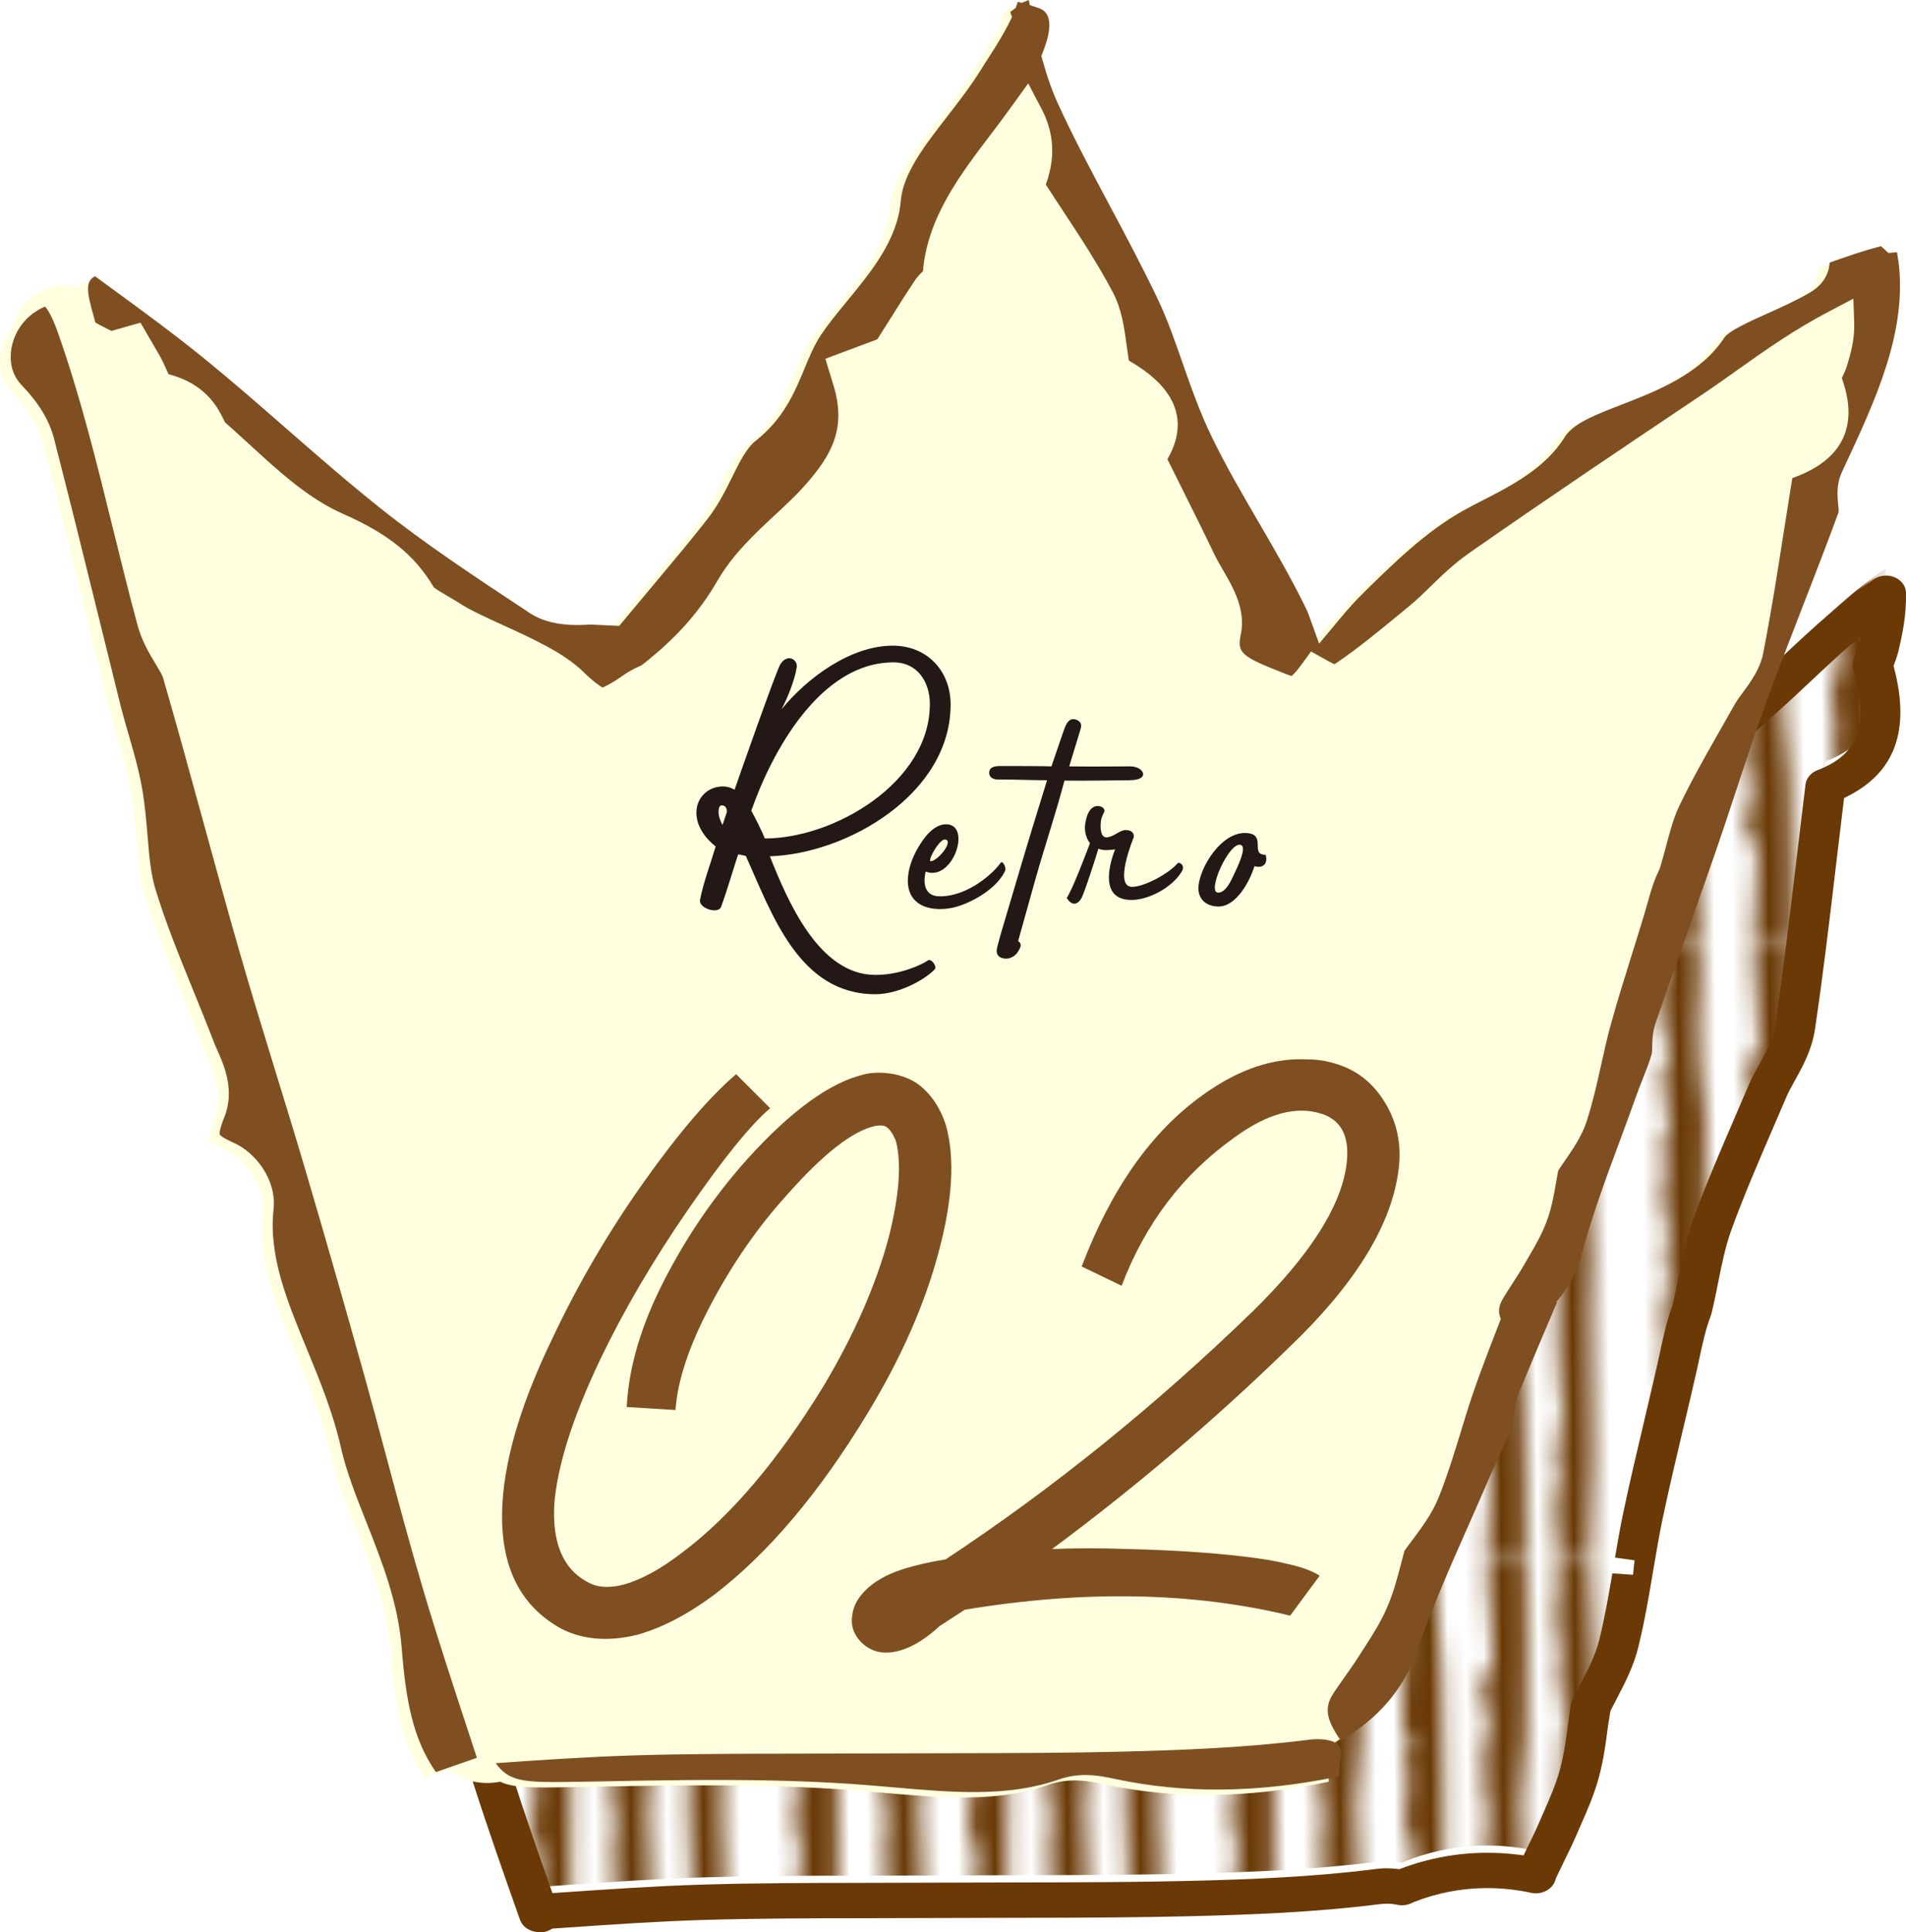 <?xml version="1.0" encoding="UTF-8"?><svg id="_レイヤー_2" xmlns="http://www.w3.org/2000/svg" xmlns:xlink="http://www.w3.org/1999/xlink" viewBox="0 0 63.329 64.175"><defs><style>.cls-1{fill:#231815;}.cls-2{fill:#6a3906;}.cls-3{fill:none;}.cls-4{fill:url(#_新規パターンスウォッチ_6);}.cls-5{fill:#7f4f21;}.cls-6{fill:#ffffdf;}</style><pattern id="_新規パターンスウォッチ_6" x="0" y="0" width="23.225" height="36.809" patternTransform="translate(-5054.287 -720.586) rotate(-.482) scale(.604 .551)" patternUnits="userSpaceOnUse" viewBox="0 0 23.225 36.809"><rect class="cls-3" y="0" width="23.225" height="36.809"/><path class="cls-2" d="M12.181,18.405c-.013-1.676.042-3.353.045-5.029.004-2.196.022-4.394-.042-6.587-.059-2.022-.242-4.037-.327-6.058-.01-.241-.001-.485.013-.73h-2.043c.026.042.05.084.083.127.071.093.004.372-.011.564-.104,1.293-.09,2.57.257,3.815.046.166.019.371.01.556-.026.582-.065,1.163-.087,1.745-.031.858-.055,1.717-.071,2.576-.003.183-.008.431.074.54.531.707.273,1.339-.105,1.956.126.248.337.47.327.676-.038.852-.143,1.7-.222,2.549-.011.12-.043.253-.018.361.167.706.522,1.427.477,2.105-.019.283-.082.559-.146.836.063.277.127.552.146.835.045.678-.31,1.399-.477,2.105-.026.108.006.241.018.361.079.849.184,1.697.222,2.549.009.206-.201.428-.327.676.377.617.635,1.249.105,1.956-.082.109-.077.357-.074.54.016.859.04,1.718.071,2.576.021.582.061,1.163.087,1.745.008.186.036.391-.01.556-.347,1.245-.361,2.521-.257,3.815.015.192.082.471.011.564-.033.043-.057.085-.083.127h2.043c-.014-.245-.023-.489-.013-.73.085-2.021.267-4.036.327-6.058.065-2.193.046-4.391.042-6.587-.003-1.677-.057-3.354-.045-5.029Z"/><path class="cls-2" d="M20.622,18.405c-.046-1.153-.094-2.305-.102-3.458-.018-2.847.095-5.696.059-8.543-.027-2.136-.139-4.27-.241-6.404h-1.76c.126.526.065,1.023.022,1.573-.069.89-.273,1.925-.033,2.652.273.827.318,1.345-.004,1.78.156,1.348.3,2.447.399,3.553.024.269-.138.56-.152.847-.053,1.051-.08,2.105-.114,3.158-.007.227-.003.455.003.682.041,1.387.082,2.774.123,4.16-.041,1.387-.082,2.774-.123,4.16-.007.227-.011.455-.003.682.033,1.053.061,2.107.114,3.158.014.287.176.578.152.847-.099,1.106-.243,2.205-.399,3.553.321.435.276.953.004,1.78-.24.727-.036,1.762.033,2.652.043.55.104,1.047-.022,1.573h1.76c.103-2.134.215-4.268.241-6.404.035-2.846-.077-5.695-.059-8.543.007-1.153.056-2.306.102-3.458Z"/><path class="cls-2" d="M2.912,26.683c.039-.777-.04-1.562-.046-2.344-.014-1.907-.015-3.813-.024-5.72,0-.072,0-.143-.001-.215,0-.072,0-.143.001-.215.009-1.907.01-3.813.024-5.72.006-.782.085-1.566.046-2.344-.054-1.076-.208-2.145-.28-3.22-.053-.783-.069-1.572-.054-2.356.019-.95.11-1.898.129-2.848.012-.567-.006-1.134-.022-1.701H.657c.016.139.033.278.049.418.066.566.368,1.27-.259,1.754-.084.065-.052.389-.033.588.046.488.122.972.173,1.459.021.202-.048.448.026.607.439.945.432,1.831-.065,2.51.084.848.095,1.559.238,2.232.122.577.266,1.072-.114,1.604-.123.172-.09.534-.078.805.018.393.14.787.116,1.172-.039.641-.298,1.303-.212,1.906.142.994.6,1.926.214,2.982-.04.111-.056.238-.06.368.004.131.019.258.06.368.385,1.056-.072,1.988-.214,2.982-.086.602.173,1.265.212,1.906.023.385-.098.779-.116,1.172-.013.271-.046.632.078.805.381.532.236,1.027.114,1.604-.142.672-.154,1.384-.238,2.232.497.68.503,1.566.065,2.51-.074.159-.005.405-.026.607-.051.487-.127.971-.173,1.459-.019.199-.051.523.033.587.627.484.325,1.188.259,1.754-.016.14-.033.279-.049.418h2.028c.015-.567.034-1.135.022-1.701-.02-.95-.111-1.898-.129-2.848-.016-.785.001-1.574.054-2.357.072-1.075.226-2.144.28-3.22Z"/><path class="cls-2" d="M7.702,26.653c-.009-1.397-.312-2.79-.334-4.189-.021-1.352.088-2.706.137-4.06-.049-1.354-.158-2.708-.137-4.06.022-1.398.324-2.791.334-4.189.012-1.836-.009-3.668.072-5.507.068-1.545.025-3.097-.018-4.649h-2.05c-.012.243-.022.486-.038.729-.079,1.205.272,2.308.186,3.474-.044.591.036,1.196.065,1.909-.942.373-.678,1.701-.458,2.286.367.977.324,1.683-.065,2.517-.06.13-.046.319-.044.48.012.843.012,1.687.059,2.527.017.298.255.605.219.876-.157,1.211-.271,2.413-.108,3.607-.163,1.194-.05,2.396.108,3.606.035.271-.203.578-.219.876-.047.84-.047,1.685-.059,2.527-.002.161-.016.35.044.48.389.834.432,1.54.065,2.517-.22.586-.484,1.914.458,2.286-.029.713-.109,1.318-.065,1.909.087,1.167-.264,2.269-.186,3.474.016.242.025.486.038.729h2.05c.042-1.551.085-3.104.018-4.649-.081-1.84-.059-3.671-.072-5.507Z"/><path class="cls-2" d="M16.775,26.653c-.009-1.397-.312-2.79-.334-4.189-.021-1.352.088-2.706.137-4.06-.049-1.354-.158-2.708-.137-4.06.022-1.398.324-2.791.334-4.189.012-1.836-.009-3.668.072-5.507.068-1.545.025-3.097-.018-4.649h-2.05c-.012.243-.022.486-.038.729-.079,1.205.272,2.308.186,3.474-.044.591.036,1.196.065,1.909-.942.373-.678,1.701-.458,2.286.367.977.324,1.683-.065,2.517-.06.13-.046.319-.044.48.012.843.012,1.687.059,2.527.017.298.255.605.219.876-.157,1.211-.271,2.413-.108,3.607-.163,1.194-.05,2.396.108,3.606.035.271-.203.578-.219.876-.047.84-.047,1.685-.059,2.527-.002.161-.016.35.044.48.389.834.432,1.54.065,2.517-.22.586-.484,1.914.458,2.286-.029.713-.109,1.318-.065,1.909.087,1.167-.264,2.269-.186,3.474.016.242.025.486.038.729h2.05c.042-1.551.085-3.104.018-4.649-.081-1.84-.059-3.671-.072-5.507Z"/><rect class="cls-3" width="23.225" height="36.808"/></pattern></defs><g id="_レイヤー_9"><path class="cls-4" d="M60.644,25.29c-.005.04-.215,1.777-.312,2.601-.213,1.803-.427,3.606-.694,5.403-.087.579-.364,1.078-.609,1.518-.107.192-.216.384-.3.581l-.43,1c-.491,1.136-.998,2.309-1.419,3.473-.205.567-.327,1.176-.457,1.82-.061.305-.122.609-.192.911l-.013.057-.021.056c-.177.475-.279.953-.388,1.459l-.092.425c-.143.633-.293,1.263-.442,1.895-.237,1.002-.475,2.004-.686,3.01-.123.585-.222,1.175-.321,1.765-.137.81-.277,1.649-.48,2.477-.143.588-.416,1.111-.68,1.616-.089.17-.179.343-.265.52-.028.193-.052.38-.077.565-.071.538-.137,1.046-.274,1.569-.147.566-.376,1.085-.599,1.588l-.138.314c-.129.298-.272.59-.416.882-.096.195-.191.39-.282.587-.014.03-.012.056-.024.086-1.389-.301-2.883-.229-4.322.339-.044.017-.086.04-.129.058-.178-.04-.357-.054-.509-.053-.115,0-.234.009-.355.024-2.061.261-4.188.342-6.18.391-.869.021-1.739.033-2.608.04-1.121.009-2.242.011-3.362.013-.918.001-4.948.014-4.948.014-.872,0-1.744.002-2.616.01-.907.008-1.813.022-2.719.05-1.534.049-3.052.154-4.659.264-.246.017-.492.033-.74.05.015.037.031.066.047.098-.009,0-.017-.002-.026-.002-.538-1.52-1.065-3.013-1.546-4.517-.436-1.365-.831-2.74-1.225-4.116-.249-.866-.497-1.732-.756-2.595-.652-2.173-1.318-4.343-2.005-6.507-.311-.979-.633-1.957-.956-2.933-.425-1.286-.849-2.572-1.248-3.865-.421-1.364-.824-2.733-1.228-4.102-.437-1.483-.874-2.967-1.334-4.446-.049-.158-.177-.357-.314-.567-.196-.304-.42-.649-.541-1.067-.29-.999-.556-2.004-.822-3.01-.504-1.902-1.031-3.861-1.707-5.729.06-.009.119-.022.178-.034.165.137.425.309.603.426.08.052.159.105.238.157l.736-.276.402.912c.089.202.176.456.262.711.036.107.085.253.132.38,1.174.274,1.526,1.172,1.706,1.635.059.15.126.322.182.387.277.32.55.651.825.984.988,1.196,2.008,2.433,3.24,3.147,1.395.809,2.209,1.681,2.809,3.01.064.141.365.371.606.557.146.112.291.224.424.338.342.293.882.618,1.454.963.962.58,1.958,1.179,2.531,1.923.691.894.992.937,1.045.937.08,0,.397-.057,1.133-.745.164-.153.336-.256.463-.331.038-.023.078-.043.089-.048,1.207-1.236,2.034-2.445,2.682-3.923.484-1.103,1.179-1.956,1.851-2.781.338-.414.675-.826.975-1.269,1.011-1.49,1.541-2.828,1.062-4.893l-.166-.717,1.5-.742.489-1.02c.275-.578.551-1.156.84-1.729.084-.167.196-.299.316-.424.092-2.313,1.173-4.189,2.221-6.004.222-.386.436-.764.643-1.142.355.892.453,1.916.063,3.161.222.463.453.926.686,1.392.553,1.109,1.125,2.255,1.613,3.478.273.684.347,1.403.434,2.237.028.274.058.564.098.874.818.595,2.3,1.769,1.202,3.991.21.567.426,1.137.644,1.712.334.883.673,1.777,1.001,2.689.081.223.182.451.283.681.331.75.707,1.601.567,2.504-.196,1.264.261,1.566,1.8,2.36.289.15.455.171.529.17.249-.002.531-.445.747-.839.111.081.221.173.334.235.058.029.258.083.449.085.864-.747,1.635-1.587,2.45-2.474l.271-.295c.256-.278.487-.576.719-.874.369-.475.75-.965,1.232-1.409,2.575-2.373,5.216-4.711,7.769-6.973.398-.353.788-.719,1.177-1.086.902-.848,1.836-1.711,2.892-2.443.017.681-.112,1.277-.231,1.782-.034.144-.087.293-.143.441-.022.058-.048.115-.064.171.3,1.088.792,3.124-1.575,4.024Z"/><path class="cls-2" d="M17.897,64.173c-.311-.023-.538-.183-.619-.412-.522-1.475-1.058-2.992-1.551-4.533-.443-1.387-.855-2.824-1.218-4.091-.27-.939-.513-1.786-.766-2.629-.715-2.381-1.369-4.507-2.002-6.499-.31-.977-.632-1.953-.954-2.927-.432-1.31-.858-2.598-1.251-3.875-.411-1.331-.804-2.665-1.198-4l-.033-.109c-.435-1.48-.872-2.961-1.331-4.438-.028-.08-.096-.195-.251-.434-.206-.319-.464-.718-.606-1.211-.284-.978-.545-1.961-.806-2.945-.565-2.132-1.068-3.979-1.714-5.761-.056-.156-.035-.327.059-.47.099-.149.266-.253.459-.283l.156-.03c.044-.008.088-.012.133-.013.172-.001.336.055.461.159.092.077.243.182.374.27l.103.07.385-.144c.081-.031.166-.046.254-.047.094,0,.185.016.27.049.162.062.291.18.354.323l.402.912c.093.21.184.473.273.737l.035.106.104.041c1.149.46,1.533,1.443,1.697,1.863.04.103.064.165.088.217.3.361.564.68.828,1.001.956,1.157,1.941,2.349,3.069,3.003,1.477.857,2.383,1.817,3.029,3.211l.019.041.033.032c.085.082.277.231.391.319.17.13.324.249.465.37.3.257.835.58,1.353.892,1.028.619,2.076,1.252,2.719,2.086.165.213.295.361.395.464l.149.154.171-.129c.108-.082.251-.2.431-.369.216-.202.438-.333.571-.412,1.158-1.192,1.922-2.32,2.526-3.699.514-1.17,1.231-2.051,1.924-2.902.343-.421.668-.819.951-1.236.954-1.405,1.42-2.588.982-4.478l-.166-.717c-.058-.249.073-.501.327-.626l1.301-.643.4-.836c.289-.607.56-1.175.845-1.739.067-.132.145-.246.223-.344l.046-.058.005-.074c.165-2.315,1.238-4.176,2.276-5.975.222-.385.433-.76.638-1.134.109-.2.34-.33.589-.332.318.015.548.168.637.391.409,1.03.461,2.084.159,3.222l-.023.087.039.081c.182.373.368.746.555,1.122.558,1.119,1.135,2.276,1.632,3.518.3.752.382,1.541.468,2.376l.069.632.08.062c1.49,1.163,1.905,2.562,1.235,4.161l-.037.088.564,1.499c.344.908.681,1.796,1.006,2.702.069.192.155.387.243.585.382.868.795,1.804.633,2.854-.138.885.023,1.025,1.349,1.713l.198.103.118-.189c.044-.069.095-.156.154-.265.089-.162.254-.277.453-.318.047-.009.094-.014.14-.015.156-.001.309.047.43.136l.161.118.146-.136c.68-.632,1.311-1.319,1.979-2.047l.275-.3c.234-.254.449-.529.675-.821.413-.53.797-1.024,1.313-1.498,2.598-2.395,5.232-4.726,7.779-6.982.393-.348.778-.711,1.163-1.073.953-.896,1.898-1.762,2.967-2.503.115-.08.259-.124.405-.126.104,0,.209.02.302.061.221.097.362.292.367.509.018.727-.117,1.368-.245,1.913-.035.147-.086.298-.141.448l-.026.071.019.073c.537,2.066.031,3.458-1.548,4.255l-.116.058-.273,2.274c-.214,1.811-.429,3.625-.696,5.418-.101.676-.417,1.242-.67,1.698l-.048.087c-.082.147-.163.294-.227.444l-.43,1.001c-.485,1.121-.987,2.282-1.408,3.443-.193.533-.311,1.121-.436,1.745-.062.31-.124.619-.196.926l-.034.124c-.185.494-.283.953-.387,1.439l-.093.427c-.133.585-.269,1.164-.407,1.744l-.052.217c-.235.994-.464,1.966-.67,2.94-.117.56-.212,1.124-.308,1.688l-.015.09c-.138.817-.279,1.65-.483,2.481-.157.65-.458,1.226-.724,1.734l-.206.4-.076.471c-.079.6-.147,1.12-.292,1.673-.157.605-.405,1.167-.624,1.663l-.14.319c-.131.304-.278.604-.426.904-.094.192-.173.354-.248.515-.022.069-.031.098-.044.127-.096.228-.344.382-.619.385-.055,0-.111-.005-.165-.017-.499-.108-1.007-.161-1.511-.157-.82.007-1.621.162-2.381.461l-.117.054c-.085.036-.182.055-.277.056-.057,0-.115-.006-.17-.018-.106-.024-.223-.035-.349-.034-.083,0-.169.007-.255.018-2.086.264-4.24.347-6.257.397-.874.021-1.747.033-2.62.041-1.086.009-2.172.011-3.259.012l-5.056.014c-.863,0-1.725.002-2.586.009-.91.008-1.82.022-2.728.05-1.505.048-2.99.15-4.562.258l-.395.027-.049.029c-.108.063-.234.098-.363.099h-.046ZM5.835,22.985c.254.882.498,1.791.75,2.744l.029.109c.255.965.511,1.93.79,2.889.098.342.289.635.472.919.161.249.309.479.38.706.46,1.48.899,2.966,1.336,4.453l.032.108c.4,1.355.789,2.673,1.194,3.988.397,1.285.819,2.564,1.241,3.843l.028.084c.318.962.632,1.913.934,2.866.637,2.008,1.293,4.139,2.006,6.515.25.834.49,1.669.73,2.505l.023.081c.369,1.286.787,2.743,1.225,4.116.427,1.335.89,2.656,1.289,3.789l.061.173.294-.02c1.6-.109,3.096-.212,4.617-.26.919-.028,1.838-.043,2.758-.05.787-.007,1.574-.008,2.36-.009l5.297-.015c1.09-.002,2.176-.003,3.263-.012.86-.007,1.721-.019,2.582-.039,1.972-.048,4.076-.129,6.104-.385.143-.018.269-.033.419-.034.112,0,.236.005.391.023l.058.007.054-.021c.898-.339,1.841-.516,2.803-.524.364-.003.733.019,1.096.064l.173.022.075-.158c.182-.37.317-.647.439-.93l.139-.317c.214-.485.435-.983.571-1.508.128-.49.193-.981.261-1.501l.078-.576c.008-.054.024-.106.048-.156.089-.182.181-.359.273-.535.26-.498.506-.969.634-1.494.178-.731.308-1.471.43-2.191l.687.048.05-.481-.649-.09c.086-.505.174-1.01.279-1.511.209-.991.442-1.979.676-2.966l.051-.217c.148-.628.278-1.179.403-1.73l.092-.421c.112-.524.218-1.018.41-1.531.083-.344.143-.644.203-.943.133-.664.259-1.291.478-1.896.431-1.191.94-2.367,1.432-3.504l.429-.999c.083-.194.188-.385.294-.576.263-.472.505-.904.578-1.392.265-1.783.479-3.594.687-5.345.08-.682.317-2.642.317-2.642.025-.211.178-.395.399-.479,1.589-.604,1.625-1.775,1.191-3.349-.026-.092-.025-.188.002-.279l.236-.815-.62.533c-.31.279-.621.569-.942.871-.394.371-.788.741-1.191,1.098-2.539,2.248-5.164,4.573-7.76,6.965-.445.409-.809.878-1.161,1.331-.254.326-.488.627-.754.916l-.269.294c-.834.907-1.615,1.758-2.502,2.524-.125.108-.276.168-.426.17-.176-.003-.312-.018-.441-.044l-.139-.028-.092.108c-.274.32-.565.478-.891.481-.254.002-.547-.082-.872-.25-1.611-.832-2.374-1.305-2.12-2.942.116-.751-.21-1.492-.525-2.209-.116-.262-.218-.495-.301-.722-.321-.893-.652-1.769-.98-2.634-.238-.627-.454-1.197-.663-1.763-.05-.136-.042-.282.022-.412.862-1.744-.073-2.623-1.017-3.31-.133-.097-.217-.234-.237-.385-.038-.299-.067-.58-.095-.846-.089-.867-.157-1.52-.403-2.137-.48-1.202-1.045-2.333-1.591-3.427-.239-.477-.471-.943-.694-1.409-.019-.04-.033-.082-.042-.126l-.14-.679-.313.619c-.75,1.485-1.107,2.707-1.157,3.963-.005.13-.06.257-.156.356-.111.116-.171.195-.216.283-.288.571-.561,1.144-.835,1.719l-.49,1.022c-.057.12-.159.22-.287.284l-1.077.533.07.3c.52,2.241-.081,3.743-1.143,5.308-.307.452-.649.873-.98,1.279-.696.854-1.342,1.648-1.796,2.681-.676,1.543-1.539,2.805-2.798,4.094-.055.056-.12.102-.194.137-.142.085-.267.16-.378.263-.684.639-1.181.926-1.611.93-.473.004-.952-.353-1.6-1.193-.503-.652-1.442-1.218-2.351-1.766-.602-.363-1.165-.702-1.548-1.03-.125-.107-.261-.211-.398-.316-.4-.309-.671-.53-.784-.78-.553-1.223-1.27-1.992-2.558-2.739-1.331-.771-2.388-2.05-3.409-3.287l-.067-.081c-.253-.305-.501-.605-.752-.896-.114-.133-.183-.297-.282-.55-.21-.54-.48-1.082-1.249-1.261-.143-.033-.271-.109-.36-.214l-.416.224Z"/><path class="cls-6" d="M62.713,8.819c-.011-.086-.024-.175-.039-.264l-.285.025s-.228-.209-.245-.224c-.546.133-1.113.331-1.708.543-.022.298-.149.706-.681,1.011-.442.254-.915.467-1.376.674-.546.244-1.292.579-1.441.805-.795,1.213-2.251,1.777-3.421,2.23-.898.348-1.607.623-1.888,1.08-.631,1.024-1.775,1.611-2.697,2.084-.23.117-.461.236-.686.362-1.23.692-2.272,1.713-3.28,2.701-.254.249-.512.531-.81.889l-.683.819-.338-.934c-.028-.079-.061-.158-.099-.235-.474-.977-1.034-1.937-1.579-2.873-.536-.919-1.089-1.869-1.55-2.821-.406-.837-.697-1.672-.979-2.479-.259-.742-.503-1.442-.821-2.109-.496-1.037-1.034-2.049-1.555-3.027l-.041-.076c-.615-1.153-1.196-2.243-1.711-3.366-.198-.434-.366-.907-.528-1.49l-.03-.107.042-.105q.511-1.278-.138-1.49l-.287-.094-.033-.169-.239.094-.126-.036c-.009.027-.069.201-.069.201,0,0-.17.126-.185.139l.02.049.002.014.04.102-.066.134c-.205.419-.459.822-.68,1.165l-.275.432c-.343.556-.764,1.099-1.136,1.578-.753.971-1.464,1.889-1.54,2.798-.107,1.291-.966,2.336-1.828,3.384-.296.36-.575.699-.81,1.048-.228.338-.39.727-.564,1.147-.323.777-.689,1.658-1.616,2.387-.308.242-.537.706-.78,1.198-.231.466-.469.948-.845,1.428-.499.639-1.026,1.268-1.588,1.939l-1.325,1.586-.963-.046c-.123.008-.265.016-.406.017-.656.004-1.196-.13-1.603-.399l-.249-.165c-1.583-1.046-3.219-2.127-4.699-3.305-1.099-.875-2.147-1.789-3.174-2.686-.852-.744-1.733-1.514-2.651-2.262-1.022-.833-2.143-1.651-3.132-2.373l-.539-.395c-.079.044-.137.096-.175.163-.116-.019-.234-.036-.362-.036-1.058,0-1.677.673-1.872,1.468-.203.263-.344.573-.381.905-.05.442.075.832.361,1.13.562.584.911,1.161,1.067,1.764.491,1.902.961,3.809,1.432,5.716l.777,3.14c.078.312.168.621.263.948.167.575.34,1.169.453,1.806.096.537.142,1.092.183,1.582.053.643.103,1.251.257,1.756.341,1.122.786,2.215,1.264,3.389.235.578.471,1.156.695,1.74.023.062.053.127.097.225.226.504.603,1.348.233,2.251-.18.441-.148.559-.148.559.008.016.067.102.458.275.739.325,1.439,1.242,1.331,2.211-.168,1.55.447,3.042,1.102,4.631.428,1.038.871,2.111,1.137,3.284.18.796.502,1.61.846,2.48.519,1.314,1.057,2.674,1.173,4.177.139,1.763.378,3.036,1.137,4.12l.789-.275c.315.275.735.455,1.275.455.152,0,.293-.016.428-.042.388.184.924.196,1.817.188l1.077-.018c.975-.019,1.951-.038,2.927-.046,2.174-.018,3.85.021,5.437.125.487.032.973.075,1.457.117.971.085,1.887.164,2.786.157,1.063-.009,1.929-.144,2.728-.426.257-.09.539-.137.837-.14.389-.003.733.071,1.016.131,1.132.243,2.318.362,3.523.351,1.254-.01,2.541-.154,3.919-.437-.003-.175.007-.367.04-.567.021-.125.027-.282-.03-.402.077-.105.143-.216.198-.334,1.18-.742,1.951-1.665,2.374-2.878.499-1.427,1.112-2.813,1.705-4.153l.042-.094c.232-.525.464-1.05.689-1.577.095-.223.197-.444.318-.704.139-.299.278-.599.39-.905.021-.057.031-.142.049-.287.031-.248.07-.555.207-.885.412-.994.834-1.985,1.256-2.977-.008,0-.017,0-.025.002.405-.489.687-1.024.848-1.623.34-1.256.799-2.492,1.243-3.686l.031-.084c.173-.468.347-.936.513-1.405.07-.198.147-.395.24-.628.105-.268.211-.535.289-.805.014-.051.015-.123.017-.247.004-.211.008-.474.108-.767.367-1.074.746-2.146,1.126-3.221l.061-.172c.279-.79.559-1.581.833-2.373.219-.633.428-1.267.656-1.956.331-1.005.663-2.01,1.029-3.009.378-1.034.778-2.064,1.184-3.111.409-1.053.818-2.106,1.196-3.139.01-.063-.005-.16-.014-.25-.028-.286-.067-.679.134-1.106,1.118-2.386,2.174-4.639,1.866-7.012Z"/><path class="cls-5" d="M14.07,52.827c-.438-1.473-.834-2.954-1.235-4.454-.239-.894-.478-1.788-.727-2.679-.644-2.303-1.301-4.603-1.979-6.897-.306-1.037-.625-2.072-.943-3.106-.421-1.369-.842-2.737-1.237-4.113-.408-1.42-.8-2.845-1.191-4.271l-.025-.09c-.431-1.571-.862-3.143-1.316-4.71-.026-.09-.153-.3-.25-.461-.203-.338-.456-.759-.598-1.285-.283-1.048-.544-2.103-.816-3.208-.537-2.176-1.092-4.426-1.837-6.528-.193-.545-.347-.762-.417-.841-.063.021-.172.07-.333.176-.441.293-.74.783-.8,1.31-.05.442.075.832.361,1.13.562.584.911,1.161,1.067,1.764.491,1.902.961,3.809,1.432,5.716l.777,3.14c.078.312.168.621.263.948.167.575.34,1.169.453,1.806.096.537.142,1.092.183,1.582.053.643.103,1.251.257,1.756.341,1.122.786,2.215,1.264,3.389.235.578.471,1.156.695,1.74.023.062.053.127.097.225.226.504.603,1.348.233,2.251-.18.441-.148.559-.148.559.008.016.067.102.458.275.739.325,1.439,1.242,1.331,2.211-.168,1.55.447,3.042,1.102,4.631.428,1.038.871,2.111,1.137,3.284.18.796.502,1.61.846,2.48.519,1.314,1.057,2.674,1.173,4.177.139,1.763.378,3.036,1.137,4.12l1.361-.475-.216-.66c-.552-1.677-1.074-3.261-1.56-4.894Z"/><path class="cls-5" d="M63.07,8.641c-.011-.086-.024-.175-.039-.264l-.285.025s-.228-.209-.245-.224c-.546.133-1.113.331-1.708.543-.022.298-.149.706-.681,1.011-.442.254-.915.467-1.376.674-.546.244-1.292.579-1.441.805-.795,1.213-2.251,1.777-3.421,2.23-.898.348-1.607.623-1.888,1.08-.631,1.024-1.775,1.611-2.697,2.084-.23.117-.461.236-.686.362-1.23.692-2.272,1.713-3.28,2.701-.254.249-.512.531-.81.889l-.683.819-.338-.934c-.028-.079-.061-.158-.099-.235-.474-.977-1.034-1.937-1.579-2.873-.536-.919-1.089-1.869-1.55-2.821-.406-.837-.697-1.672-.979-2.479-.259-.742-.503-1.442-.821-2.109-.496-1.037-1.034-2.049-1.555-3.027l-.041-.076c-.615-1.153-1.196-2.243-1.711-3.366-.198-.434-.366-.907-.528-1.49l-.03-.107.042-.105q.511-1.278-.138-1.49l-.287-.094-.033-.169-.239.094-.126-.036c-.009.027-.069.201-.069.201,0,0-.17.126-.185.139l.02.049.002.014.04.102-.066.134c-.205.419-.459.822-.68,1.165l-.275.432c-.343.556-.764,1.099-1.136,1.578-.753.971-1.464,1.889-1.54,2.798-.107,1.291-.966,2.336-1.828,3.384-.296.36-.575.699-.81,1.048-.228.338-.39.727-.564,1.147-.323.777-.689,1.658-1.616,2.387-.308.242-.537.706-.78,1.198-.231.466-.469.948-.845,1.428-.499.639-1.026,1.268-1.588,1.939l-1.325,1.586-.963-.046c-.123.008-.265.016-.406.017-.656.004-1.196-.13-1.603-.399l-.249-.165c-1.583-1.046-3.219-2.127-4.699-3.305-1.099-.875-2.147-1.789-3.174-2.686-.852-.744-1.733-1.514-2.651-2.262-1.022-.833-2.143-1.651-3.132-2.373l-.539-.395c-.308.17-.301.447-.032,1.374l.042.162c.141.085.417.222.535.281l.966-.274.616,1.059c.095.163.189.369.282.576.01.023.021.048.033.075,1.221.317,1.618,1.089,1.797,1.437.036.068.072.145.081.164.261.228.518.464.777.701l.059.054c.955.876,1.942,1.782,3.086,2.284,1.506.662,2.387,1.378,3.015,2.438.061.06.328.216.467.297.151.088.302.176.441.266.306.199.827.437,1.385.692,1.004.458,2.043.932,2.679,1.558.323.317.528.457.632.517.115-.046.342-.158.715-.422.208-.148.419-.243.558-.306.011-.005.023-.01.034-.016,1.125-.881,1.901-1.747,2.51-2.798.513-.886,1.23-1.553,1.955-2.227.33-.307.642-.597.921-.908.95-1.06,1.414-1.95.98-3.369l-.268-.873,1.726-.646.404-.639c.277-.441.554-.881.845-1.317.079-.119.173-.218.267-.303.15-1.785,1.235-3.209,2.286-4.587.221-.289.432-.573.636-.856l.576-.797.443.844c.42.8.467,1.624.142,2.514.191.3.389.6.589.902.558.847,1.134,1.723,1.632,2.665.302.574.38,1.146.47,1.809.021.15.042.307.068.472.773.444,2.308,1.496,1.282,3.275.18.367.602,1.211.602,1.211.322.644.647,1.296.962,1.958.075.156.168.316.272.493.343.59.77,1.325.606,2.131-.133.648-.02.748,1.501,1.343.08.031.142.051.186.063.061-.053.168-.163.332-.387l.311-.427.518.289c.093.052.186.1.232.122.008.002.022.005.039.008.767-.52,1.473-1.102,2.218-1.716l.272-.224c.239-.196.454-.407.692-.639.382-.372.777-.756,1.291-1.115,2.566-1.791,5.196-3.555,7.777-5.287.393-.264.779-.539,1.165-.814.952-.678,1.895-1.332,2.957-1.89l.858-.451.027.791c.019.555-.111,1.024-.246,1.46-.04.125-.099.255-.164.385.262.747.73,2.487-1.646,3.323l-.278,1.752c-.209,1.336-.425,2.718-.692,4.077-.102.515-.418.946-.695,1.323-.09.123-.182.245-.253.371l-.43.758c-.486.852-.99,1.733-1.407,2.607-.19.398-.308.842-.434,1.317-.062.235-.125.47-.209.747l-.042.094c-.161.329-.26.675-.365,1.047l-.093.325c-.126.421-.257.841-.388,1.262l-.076.242c-.229.734-.458,1.468-.663,2.205-.117.42-.211.845-.306,1.268l-.015.07c-.137.615-.279,1.252-.484,1.888-.159.497-.462.935-.729,1.322-.074.106-.147.213-.219.322l-.064.357c-.072.42-.141.818-.287,1.24-.158.462-.397.872-.628,1.267l-.137.236c-.132.233-.28.461-.436.701-.091.14-.181.28-.266.421-.146.24-.201.449-.089.705-.286.74-.574,1.481-.839,2.226-.17.477-.318.962-.467,1.446l-.024.08c-.215.703-.438,1.43-.723,2.148-.222.561-.577,1.034-.89,1.451-.086.114-.173.23-.257.348l-.109.409c-.126.483-.245.94-.444,1.415-.216.52-.505.968-.784,1.4l-.165.257c-.161.255-.336.502-.521.763-.107.152-.214.304-.317.458-.294.44-.337.807.223,1.604,1.28-.759,2.091-1.719,2.535-2.99.499-1.427,1.112-2.813,1.705-4.153l.042-.094c.232-.525.464-1.05.689-1.577.095-.223.197-.444.318-.704.139-.299.278-.599.39-.905.021-.057.031-.142.049-.287.031-.248.07-.555.207-.885.412-.994.834-1.985,1.256-2.977-.008,0-.017,0-.025.002.405-.489.687-1.024.848-1.623.34-1.256.799-2.492,1.243-3.686l.031-.084c.173-.468.347-.936.513-1.405.07-.198.147-.395.24-.628.105-.268.211-.535.289-.805.014-.051.015-.123.017-.247.004-.211.008-.474.108-.767.367-1.074.746-2.146,1.126-3.221l.061-.172c.279-.79.559-1.581.833-2.373.219-.633.428-1.267.656-1.956.331-1.005.663-2.01,1.029-3.009.378-1.034.778-2.064,1.184-3.111.409-1.053.818-2.106,1.196-3.139.01-.063-.005-.16-.014-.25-.028-.286-.067-.679.134-1.106,1.118-2.386,2.174-4.639,1.866-7.012Z"/><path class="cls-5" d="M43.767,57.761c-.092,0-.188.006-.289.02-2.079.263-4.226.345-6.237.395-.872.021-1.745.033-2.617.04-1.122.009-2.244.011-3.366.013-.918,0-4.947.014-4.948.014-.87,0-1.741.002-2.612.009-.903.008-1.805.022-2.706.05-1.469.047-2.926.145-4.522.255.431.615.974.638,2.322.626l1.077-.018c.975-.019,1.951-.038,2.927-.046,2.174-.018,3.85.021,5.437.125.487.032.973.075,1.457.117.971.085,1.887.164,2.786.157,1.063-.009,1.929-.144,2.728-.426.257-.09.539-.137.837-.14.389-.003.733.071,1.016.131,1.132.243,2.318.362,3.523.351,1.254-.01,2.541-.154,3.919-.437-.003-.175.007-.367.04-.567.027-.16.033-.375-.093-.494-.121-.114-.37-.178-.681-.175Z"/><path class="cls-5" d="M29.177,35.626c.491,0,.916.115,1.277.344.459.328.786.803.982,1.425.295,1.081.213,2.474-.246,4.176-.459,1.736-1.244,3.521-2.357,5.355-1.605,2.653-3.309,4.667-5.109,6.043-.885.656-1.736,1.098-2.555,1.327-.951.229-1.786.164-2.506-.196-1.441-.786-2.096-2.194-1.965-4.226.098-1.539.654-3.357,1.67-5.453.852-1.801,1.858-3.521,3.021-5.159,1.162-1.638,2.187-2.833,3.07-3.586l1.131,1.13c-.656.557-1.564,1.679-2.727,3.365-1.164,1.688-2.138,3.349-2.924,4.987-.918,1.933-1.425,3.537-1.523,4.815-.066,1.277.295,2.129,1.081,2.555.327.196.737.229,1.229.098.589-.164,1.244-.523,1.965-1.081,1.604-1.211,3.161-3.046,4.667-5.502,1.016-1.703,1.736-3.341,2.162-4.913.36-1.408.442-2.489.246-3.243-.099-.229-.197-.376-.295-.442-.066-.065-.197-.082-.393-.049-.754.165-1.736.934-2.948,2.309-.95,1.049-1.786,2.252-2.506,3.611-.721,1.359-1.114,2.53-1.179,3.513l-1.621-.098c.064-1.31.474-2.702,1.228-4.176.753-1.474,1.671-2.816,2.751-4.029,1.475-1.637,2.784-2.587,3.931-2.849.131-.032.278-.049.442-.049Z"/><path class="cls-5" d="M43.455,35.184c.36,0,.721.066,1.081.197.655.229,1.171.68,1.548,1.351.376.671.499,1.417.368,2.235-.263,1.802-1.474,3.734-3.636,5.797-2.456,2.391-5.077,4.618-7.86,6.682.818-.032,1.653-.032,2.505,0,1.441.033,2.719.115,3.832.246.59.066,1.082.147,1.475.246.459.099.818.229,1.081.393l-.983,1.327c-3.242-.786-6.846-.852-10.809-.197-.459.295-.736.476-.834.541-.426.393-.836.656-1.229.786-.59.197-1.064.098-1.426-.295-.229-.262-.311-.556-.245-.884.033-.229.132-.442.295-.639.263-.327.655-.589,1.179-.786.459-.163,1-.294,1.621-.393,3.57-2.358,6.977-5.109,10.22-8.253,1.866-1.834,2.898-3.439,3.095-4.815.131-.917-.131-1.49-.785-1.72-.853-.294-1.836-.032-2.948.786-1.704,1.212-2.948,2.85-3.733,4.913l-1.327-.639c.982-2.587,2.325-4.487,4.028-5.699,1.18-.851,2.342-1.244,3.488-1.179Z"/><path class="cls-1" d="M31.585,23.399c0,2.961-3.42,4.955-6.006,5.04.58,1.45,1.619,3.94,3.504,3.94.798,0,1.498-.314,1.752-.483.098-.073.314.193.219.302-.327.339-1.186.822-1.971.822-2.55,0-3.443-2.695-4.303-4.593-.072-.012-.181-.048-.254-.048-.072.193-.374,1.22-.567,1.74-.097.253-.749.048-.7-.23.096-.532.374-1.281.52-1.776-.339-.266-.641-.665-.641-1.124,0-.496.387-.87.882-.87.133,0,.267.037.387.109.157-.459,1.39-3.964,1.522-4.169.242-.375.58-.145.544.097-.072.471-.339,1.088-.507,1.402.846-1.039,2.295-2.115,3.697-2.115,1.137,0,1.922.834,1.922,1.958ZM24.007,27.4l.146-.435c0-.133-.06-.218-.169-.218-.097,0-.109.133-.109.218,0,.157.061.302.133.435ZM30.896,23.388c0-.737-.41-1.39-1.208-1.39-2.441,0-4.048,2.985-4.726,4.931.072.108.398.761.447.918,2.32,0,5.486-1.873,5.486-4.459Z"/><path class="cls-1" d="M33.39,28.935c-.23.483-.846.906-1.438,1.124-.7.266-1.753.193-1.788-.762-.012-.398.145-.821.35-1.16.182-.314.508-.761.919-.761.87,0,.229,1.921-.677,1.571-.061.242-.121.822.471.822.967,0,1.813-.81,2.02-1.112.06-.097.205.157.145.278ZM30.972,28.596c.267-.097.689-.653.447-.713-.145-.037-.374.326-.471.532-.023.061-.097.229.023.181Z"/><path class="cls-1" d="M37.543,25.913c-.169,0-1.681.024-2.175.012-.279,1.063-.653,2.175-.955,3.239l-.568,2.03c-.036.085,0,.061.049.121.023.048.023.097.012.133-.084.206-.205.351-.423.387-.121.012-.241-.012-.314-.097-.085-.097-.048-.218-.024-.326.061-.242.133-.483.205-.725l.473-1.595c.313-1.063.641-2.127.967-3.179-.496,0-1.016-.024-1.523-.024-.121,0-.242.012-.338-.073-.085-.084-.085-.217,0-.302.096-.073.217-.073.338-.073,1.571,0,1.668.012,1.668.012l.398-1.16c.072-.206.182-.532.484-.362.12.072.12.169.084.29l-.375,1.232c.641.012,1.74,0,2.019,0,.483,0,.677.459,0,.459Z"/><path class="cls-1" d="M36.568,27.412c0,.133.012.398.193.398.229,0,.435-.242.641-.242s.289.109.266.242c-.012.036-.678,1.644-.049,1.644.387,0,1.197-.423,1.511-.785.048-.049.267.06.134.278-.327.543-1.113.942-1.668.942-1.016,0-.786-1.063-.545-1.68-.072.012-.217.024-.289.024-.098,0-.193-.012-.266-.048-.109.362-.424,1.341-.545,1.607-.133.278-.35.302-.508.024.158-.193.653-1.487.773-1.813-.107-.133-.168-.326-.168-.52,0-.133.072-.713.422-.713.121,0,.23.061.23.169-.098.206-.121.254-.133.472Z"/><path class="cls-1" d="M41.681,28.766c-.156.507-.604,1.341-1.195,1.341-.398,0-.701-.242-.665-.677.061-.665.761-1.765,1.534-1.765.641,0,.326.483.496.665.036.037.109.061.205.061.098.435-.254.423-.375.375ZM41.235,28.064c-.374-.157-1.16,1.583-.761,1.583.266,0,.446-.435.543-.641.072-.157.424-.858.218-.942Z"/></g></svg>
